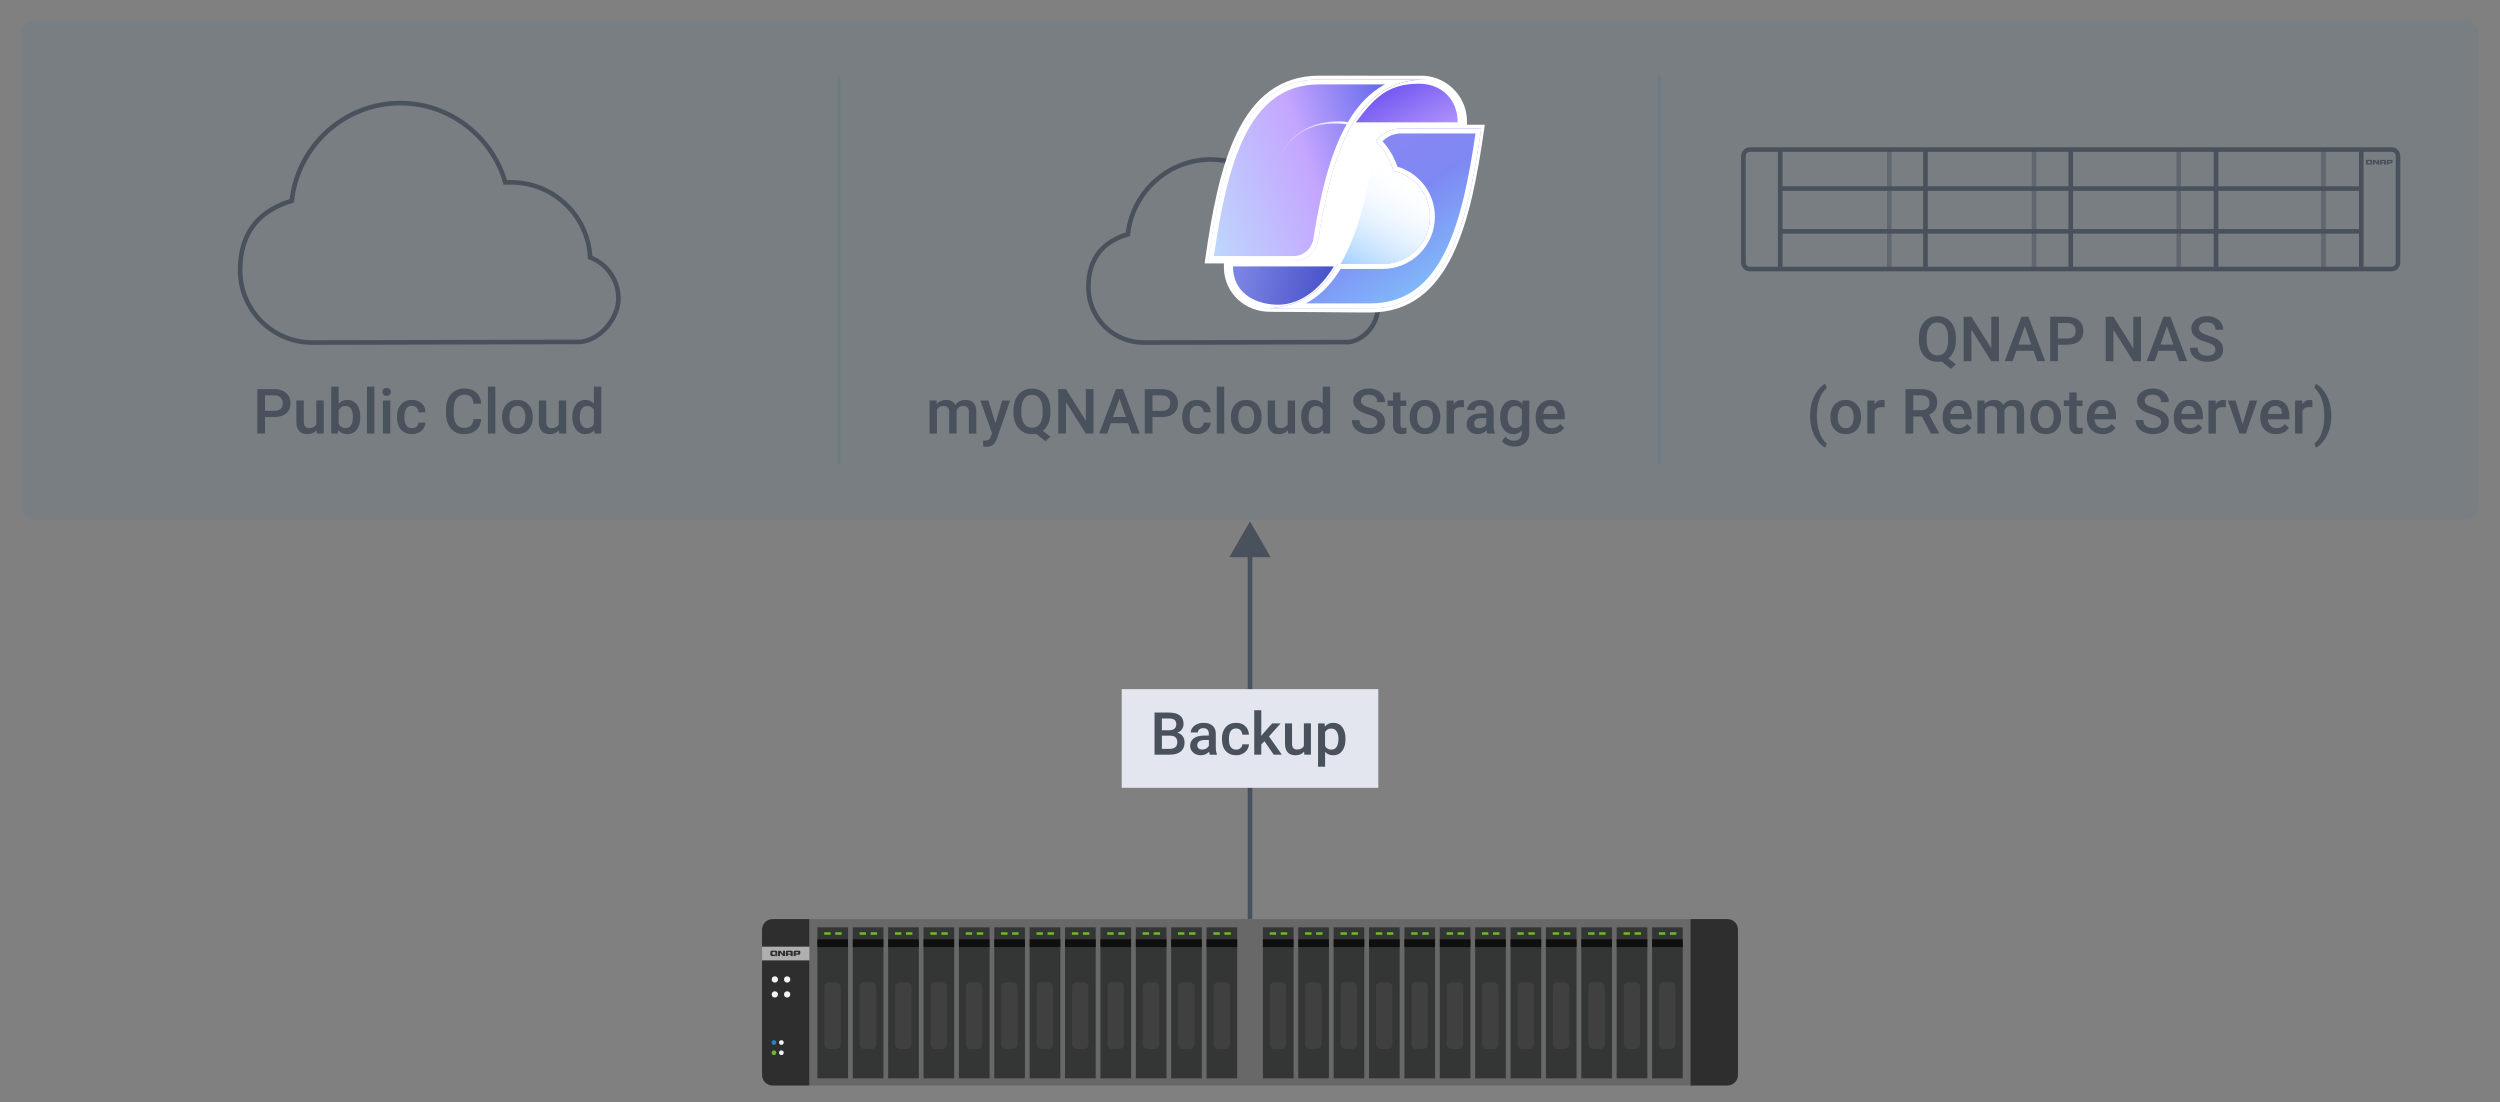 <?xml version="1.0" encoding="UTF-8"?>
<svg id="uuid-6b490f25-0aec-497c-8d2b-395abc257159" data-name="圖層 1" xmlns="http://www.w3.org/2000/svg" xmlns:xlink="http://www.w3.org/1999/xlink" viewBox="0 0 760 335">
  <rect x="0" y="0" width="760" height="335" fill="#808080" stroke="none"/>
  <defs>
    <linearGradient id="uuid-cc656d32-e8d1-451e-9c7e-be541c363f4a" data-name="未命名漸層 4" x1="376.55" y1="-6575.9" x2="402.18" y2="-6581.03" gradientTransform="translate(0 -6493) scale(1 -1)" gradientUnits="userSpaceOnUse">
      <stop offset="0" stop-color="#7b84e3"/>
      <stop offset="1" stop-color="#4b55ca"/>
    </linearGradient>
    <linearGradient id="uuid-6cc42806-c5fe-4a40-9941-a92428f761da" data-name="未命名漸層 36" x1="397.38" y1="-6529.45" x2="439.19" y2="-6592.78" gradientTransform="translate(0 -6493) scale(1 -1)" gradientUnits="userSpaceOnUse">
      <stop offset="0" stop-color="#9085f4"/>
      <stop offset=".48" stop-color="#7e88f3"/>
      <stop offset="1" stop-color="#81d3fb"/>
    </linearGradient>
    <linearGradient id="uuid-ce20577f-df1f-400a-88d5-aec36ef00811" data-name="未命名漸層 29" x1="428.53" y1="-6545.75" x2="410.96" y2="-6575.97" gradientTransform="translate(0 -6493) scale(1 -1)" gradientUnits="userSpaceOnUse">
      <stop offset="0" stop-color="#fff" stop-opacity="0"/>
      <stop offset="1" stop-color="#9eceff"/>
    </linearGradient>
    <linearGradient id="uuid-eda82246-8e36-45f6-9440-a308f12384e8" data-name="未命名漸層 2" x1="421.63" y1="-6517.35" x2="435.17" y2="-6542.48" gradientTransform="translate(0 -6493) scale(1 -1)" gradientUnits="userSpaceOnUse">
      <stop offset="0" stop-color="#6d51f0"/>
      <stop offset="1" stop-color="#c4a8ff"/>
    </linearGradient>
    <linearGradient id="uuid-b0ec6684-34a1-4b7e-9538-46a41c21b8c6" data-name="未命名漸層 33" x1="434.91" y1="-6531.22" x2="359.67" y2="-6557.03" gradientTransform="translate(0 -6493) scale(1 -1)" gradientUnits="userSpaceOnUse">
      <stop offset="0" stop-color="#4756e5"/>
      <stop offset=".49" stop-color="#c4a6ff"/>
      <stop offset="1" stop-color="#bddcfc"/>
    </linearGradient>
    <linearGradient id="uuid-97d34691-a1a0-4389-b673-7ae9f5270f4c" data-name="未命名漸層 7" x1="409.53" y1="-6529.18" x2="387.63" y2="-6541.76" gradientTransform="translate(0 -6493) scale(1 -1)" gradientUnits="userSpaceOnUse">
      <stop offset="0" stop-color="#fff"/>
      <stop offset="1" stop-color="#fff" stop-opacity="0"/>
    </linearGradient>
  </defs>
  <g>
    <line x1="380" y1="167.54" x2="380" y2="279.5" style="fill: none; stroke: #49515c; stroke-width: 1.4px;"/>
    <polygon points="373.72 169.38 380 158.5 386.28 169.38 373.72 169.38" style="fill: #49515c;"/>
  </g>
  <g>
    <rect x="246.19" y="279.4" width="268.34" height="50.6" style="fill: #686868;"/>
    <path d="M246.07,330h-11.2c-1.77,0-3.21-1.44-3.21-3.21v-44.18c0-1.77,1.44-3.21,3.21-3.21h11.2v50.6h0Z" style="fill: #2e2e2f;"/>
    <path d="M513.93,279.4h11.2c1.77,0,3.21,1.44,3.21,3.21v44.18c0,1.77-1.44,3.21-3.21,3.21h-11.2v-50.6h0Z" style="fill: #2e2e2f;"/>
    <circle cx="235.28" cy="320.03" r=".71" style="fill: #6db92c;"/>
    <circle cx="235.28" cy="316.93" r=".71" style="fill: #1a89cb;"/>
    <circle cx="237.54" cy="320.03" r=".71" style="fill: #f3f4f4;"/>
    <circle cx="237.54" cy="316.93" r=".71" style="fill: #f3f4f4;"/>
    <circle cx="235.55" cy="297.75" r=".95" style="fill: #f3f4f4;"/>
    <circle cx="235.55" cy="302.3" r=".95" style="fill: #f3f4f4;"/>
    <circle cx="239.29" cy="297.75" r=".95" style="fill: #f3f4f4;"/>
    <circle cx="239.29" cy="302.3" r=".95" style="fill: #f3f4f4;"/>
    <g>
      <rect x="248.49" y="288.38" width="9.32" height="39.44" style="fill: #343535;"/>
      <rect x="248.49" y="281.91" width="9.32" height="6.6" style="fill: #343535;"/>
      <rect x="248.49" y="285.54" width="9.32" height="2.38" style="fill: #0f0f0f;"/>
      <rect x="250.6" y="298.61" width="4.99" height="20.29" rx="1.43" ry="1.43" style="fill: #404040;"/>
      <g>
        <rect x="250.56" y="283.4" width="1.95" height=".77" style="fill: #6db92c;"/>
        <rect x="253.92" y="283.4" width="1.95" height=".77" style="fill: #6db92c;"/>
      </g>
    </g>
    <g>
      <rect x="259.24" y="288.38" width="9.32" height="39.44" style="fill: #343535;"/>
      <rect x="259.24" y="281.91" width="9.32" height="6.6" style="fill: #343535;"/>
      <rect x="259.24" y="285.54" width="9.32" height="2.38" style="fill: #0f0f0f;"/>
      <rect x="261.36" y="298.61" width="4.99" height="20.29" rx="1.43" ry="1.43" style="fill: #404040;"/>
      <g>
        <rect x="261.31" y="283.4" width="1.95" height=".77" style="fill: #6db92c;"/>
        <rect x="264.67" y="283.4" width="1.95" height=".77" style="fill: #6db92c;"/>
      </g>
    </g>
    <g>
      <rect x="270" y="288.38" width="9.32" height="39.44" style="fill: #343535;"/>
      <rect x="270" y="281.91" width="9.32" height="6.6" style="fill: #343535;"/>
      <rect x="270" y="285.54" width="9.32" height="2.38" style="fill: #0f0f0f;"/>
      <rect x="272.12" y="298.61" width="4.99" height="20.29" rx="1.43" ry="1.43" style="fill: #404040;"/>
      <g>
        <rect x="272.07" y="283.4" width="1.95" height=".77" style="fill: #6db92c;"/>
        <rect x="275.42" y="283.4" width="1.95" height=".77" style="fill: #6db92c;"/>
      </g>
    </g>
    <g>
      <rect x="280.75" y="288.38" width="9.32" height="39.44" style="fill: #343535;"/>
      <rect x="280.75" y="281.91" width="9.32" height="6.6" style="fill: #343535;"/>
      <rect x="280.75" y="285.54" width="9.32" height="2.38" style="fill: #0f0f0f;"/>
      <rect x="282.87" y="298.61" width="4.99" height="20.29" rx="1.43" ry="1.43" style="fill: #404040;"/>
      <g>
        <rect x="282.83" y="283.4" width="1.95" height=".77" style="fill: #6db92c;"/>
        <rect x="286.18" y="283.4" width="1.95" height=".77" style="fill: #6db92c;"/>
      </g>
    </g>
    <g>
      <rect x="291.51" y="288.38" width="9.32" height="39.44" style="fill: #343535;"/>
      <rect x="291.51" y="281.91" width="9.32" height="6.6" style="fill: #343535;"/>
      <rect x="291.51" y="285.54" width="9.32" height="2.38" style="fill: #0f0f0f;"/>
      <rect x="293.63" y="298.61" width="4.99" height="20.29" rx="1.43" ry="1.43" style="fill: #404040;"/>
      <g>
        <rect x="293.58" y="283.4" width="1.95" height=".77" style="fill: #6db92c;"/>
        <rect x="296.94" y="283.4" width="1.95" height=".77" style="fill: #6db92c;"/>
      </g>
    </g>
    <g>
      <rect x="302.26" y="288.38" width="9.32" height="39.44" style="fill: #343535;"/>
      <rect x="302.26" y="281.91" width="9.32" height="6.6" style="fill: #343535;"/>
      <rect x="302.26" y="285.54" width="9.32" height="2.38" style="fill: #0f0f0f;"/>
      <rect x="304.38" y="298.61" width="4.99" height="20.29" rx="1.43" ry="1.43" style="fill: #404040;"/>
      <g>
        <rect x="304.33" y="283.4" width="1.95" height=".77" style="fill: #6db92c;"/>
        <rect x="307.69" y="283.4" width="1.95" height=".77" style="fill: #6db92c;"/>
      </g>
    </g>
    <g>
      <rect x="313.02" y="288.38" width="9.32" height="39.44" style="fill: #343535;"/>
      <rect x="313.02" y="281.91" width="9.32" height="6.6" style="fill: #343535;"/>
      <rect x="313.02" y="285.54" width="9.32" height="2.38" style="fill: #0f0f0f;"/>
      <rect x="315.13" y="298.61" width="4.99" height="20.29" rx="1.43" ry="1.43" style="fill: #404040;"/>
      <g>
        <rect x="315.09" y="283.4" width="1.95" height=".77" style="fill: #6db92c;"/>
        <rect x="318.45" y="283.4" width="1.95" height=".77" style="fill: #6db92c;"/>
      </g>
    </g>
    <g>
      <rect x="323.77" y="288.38" width="9.32" height="39.44" style="fill: #343535;"/>
      <rect x="323.77" y="281.91" width="9.32" height="6.6" style="fill: #343535;"/>
      <rect x="323.78" y="285.54" width="9.32" height="2.38" style="fill: #0f0f0f;"/>
      <rect x="325.89" y="298.61" width="4.99" height="20.29" rx="1.43" ry="1.43" style="fill: #404040;"/>
      <g>
        <rect x="325.85" y="283.4" width="1.95" height=".77" style="fill: #6db92c;"/>
        <rect x="329.2" y="283.4" width="1.95" height=".77" style="fill: #6db92c;"/>
      </g>
    </g>
    <g>
      <rect x="334.53" y="288.38" width="9.32" height="39.44" style="fill: #343535;"/>
      <rect x="334.53" y="281.91" width="9.32" height="6.6" style="fill: #343535;"/>
      <rect x="334.53" y="285.54" width="9.32" height="2.38" style="fill: #0f0f0f;"/>
      <rect x="336.65" y="298.61" width="4.99" height="20.29" rx="1.43" ry="1.43" style="fill: #404040;"/>
      <g>
        <rect x="336.6" y="283.4" width="1.95" height=".77" style="fill: #6db92c;"/>
        <rect x="339.96" y="283.4" width="1.95" height=".77" style="fill: #6db92c;"/>
      </g>
    </g>
    <g>
      <rect x="345.29" y="288.38" width="9.32" height="39.44" style="fill: #343535;"/>
      <rect x="345.29" y="281.91" width="9.32" height="6.6" style="fill: #343535;"/>
      <rect x="345.29" y="285.54" width="9.32" height="2.38" style="fill: #0f0f0f;"/>
      <rect x="347.4" y="298.61" width="4.99" height="20.29" rx="1.43" ry="1.43" style="fill: #404040;"/>
      <g>
        <rect x="347.36" y="283.4" width="1.95" height=".77" style="fill: #6db92c;"/>
        <rect x="350.71" y="283.4" width="1.95" height=".77" style="fill: #6db92c;"/>
      </g>
    </g>
    <g>
      <rect x="356.04" y="288.38" width="9.32" height="39.44" style="fill: #343535;"/>
      <rect x="356.04" y="281.91" width="9.32" height="6.6" style="fill: #343535;"/>
      <rect x="356.04" y="285.54" width="9.32" height="2.38" style="fill: #0f0f0f;"/>
      <rect x="358.16" y="298.61" width="4.99" height="20.29" rx="1.43" ry="1.43" style="fill: #404040;"/>
      <g>
        <rect x="358.11" y="283.4" width="1.95" height=".77" style="fill: #6db92c;"/>
        <rect x="361.47" y="283.4" width="1.95" height=".77" style="fill: #6db92c;"/>
      </g>
    </g>
    <g>
      <rect x="366.79" y="288.38" width="9.32" height="39.44" style="fill: #343535;"/>
      <rect x="366.79" y="281.91" width="9.32" height="6.6" style="fill: #343535;"/>
      <rect x="366.79" y="285.54" width="9.32" height="2.38" style="fill: #0f0f0f;"/>
      <rect x="368.91" y="298.61" width="4.99" height="20.29" rx="1.43" ry="1.43" style="fill: #404040;"/>
      <g>
        <rect x="368.87" y="283.4" width="1.95" height=".77" style="fill: #6db92c;"/>
        <rect x="372.22" y="283.4" width="1.95" height=".77" style="fill: #6db92c;"/>
      </g>
    </g>
    <g>
      <rect x="383.92" y="288.38" width="9.32" height="39.44" style="fill: #343535;"/>
      <rect x="383.92" y="281.91" width="9.32" height="6.6" style="fill: #343535;"/>
      <rect x="383.92" y="285.54" width="9.32" height="2.38" style="fill: #0f0f0f;"/>
      <rect x="386.04" y="298.61" width="4.99" height="20.29" rx="1.43" ry="1.43" style="fill: #404040;"/>
      <g>
        <rect x="385.99" y="283.4" width="1.95" height=".77" style="fill: #6db92c;"/>
        <rect x="389.35" y="283.4" width="1.95" height=".77" style="fill: #6db92c;"/>
      </g>
    </g>
    <g>
      <rect x="394.67" y="288.38" width="9.32" height="39.44" style="fill: #343535;"/>
      <rect x="394.67" y="281.91" width="9.32" height="6.6" style="fill: #343535;"/>
      <rect x="394.67" y="285.54" width="9.32" height="2.38" style="fill: #0f0f0f;"/>
      <rect x="396.79" y="298.61" width="4.99" height="20.29" rx="1.43" ry="1.43" style="fill: #404040;"/>
      <g>
        <rect x="396.75" y="283.4" width="1.95" height=".77" style="fill: #6db92c;"/>
        <rect x="400.1" y="283.4" width="1.95" height=".77" style="fill: #6db92c;"/>
      </g>
    </g>
    <g>
      <rect x="405.43" y="288.38" width="9.32" height="39.44" style="fill: #343535;"/>
      <rect x="405.43" y="281.91" width="9.32" height="6.6" style="fill: #343535;"/>
      <rect x="405.43" y="285.54" width="9.32" height="2.38" style="fill: #0f0f0f;"/>
      <rect x="407.55" y="298.61" width="4.99" height="20.29" rx="1.43" ry="1.43" style="fill: #404040;"/>
      <g>
        <rect x="407.5" y="283.4" width="1.95" height=".77" style="fill: #6db92c;"/>
        <rect x="410.86" y="283.4" width="1.95" height=".77" style="fill: #6db92c;"/>
      </g>
    </g>
    <g>
      <rect x="416.18" y="288.38" width="9.32" height="39.44" style="fill: #343535;"/>
      <rect x="416.18" y="281.91" width="9.32" height="6.6" style="fill: #343535;"/>
      <rect x="416.18" y="285.54" width="9.32" height="2.38" style="fill: #0f0f0f;"/>
      <rect x="418.3" y="298.61" width="4.99" height="20.29" rx="1.43" ry="1.43" style="fill: #404040;"/>
      <g>
        <rect x="418.26" y="283.4" width="1.95" height=".77" style="fill: #6db92c;"/>
        <rect x="421.61" y="283.4" width="1.95" height=".77" style="fill: #6db92c;"/>
      </g>
    </g>
    <g>
      <rect x="426.94" y="288.38" width="9.32" height="39.44" style="fill: #343535;"/>
      <rect x="426.94" y="281.91" width="9.32" height="6.6" style="fill: #343535;"/>
      <rect x="426.94" y="285.54" width="9.32" height="2.38" style="fill: #0f0f0f;"/>
      <rect x="429.06" y="298.61" width="4.99" height="20.29" rx="1.43" ry="1.43" style="fill: #404040;"/>
      <g>
        <rect x="429.01" y="283.4" width="1.95" height=".77" style="fill: #6db92c;"/>
        <rect x="432.37" y="283.4" width="1.95" height=".77" style="fill: #6db92c;"/>
      </g>
    </g>
    <g>
      <rect x="437.69" y="288.38" width="9.32" height="39.44" style="fill: #343535;"/>
      <rect x="437.69" y="281.91" width="9.32" height="6.6" style="fill: #343535;"/>
      <rect x="437.7" y="285.54" width="9.32" height="2.38" style="fill: #0f0f0f;"/>
      <rect x="439.81" y="298.61" width="4.99" height="20.29" rx="1.43" ry="1.43" style="fill: #404040;"/>
      <g>
        <rect x="439.77" y="283.4" width="1.95" height=".77" style="fill: #6db92c;"/>
        <rect x="443.12" y="283.4" width="1.95" height=".77" style="fill: #6db92c;"/>
      </g>
    </g>
    <g>
      <rect x="448.45" y="288.38" width="9.32" height="39.44" style="fill: #343535;"/>
      <rect x="448.45" y="281.91" width="9.32" height="6.6" style="fill: #343535;"/>
      <rect x="448.45" y="285.54" width="9.32" height="2.38" style="fill: #0f0f0f;"/>
      <rect x="450.57" y="298.61" width="4.99" height="20.29" rx="1.43" ry="1.43" style="fill: #404040;"/>
      <g>
        <rect x="450.52" y="283.4" width="1.95" height=".77" style="fill: #6db92c;"/>
        <rect x="453.88" y="283.4" width="1.95" height=".77" style="fill: #6db92c;"/>
      </g>
    </g>
    <g>
      <rect x="459.21" y="288.38" width="9.32" height="39.44" style="fill: #343535;"/>
      <rect x="459.21" y="281.91" width="9.32" height="6.6" style="fill: #343535;"/>
      <rect x="459.21" y="285.54" width="9.32" height="2.38" style="fill: #0f0f0f;"/>
      <rect x="461.32" y="298.61" width="4.99" height="20.29" rx="1.43" ry="1.43" style="fill: #404040;"/>
      <g>
        <rect x="461.28" y="283.4" width="1.95" height=".77" style="fill: #6db92c;"/>
        <rect x="464.63" y="283.4" width="1.95" height=".77" style="fill: #6db92c;"/>
      </g>
    </g>
    <g>
      <rect x="469.96" y="288.38" width="9.32" height="39.44" style="fill: #343535;"/>
      <rect x="469.96" y="281.91" width="9.32" height="6.6" style="fill: #343535;"/>
      <rect x="469.96" y="285.54" width="9.32" height="2.38" style="fill: #0f0f0f;"/>
      <rect x="472.08" y="298.61" width="4.99" height="20.29" rx="1.43" ry="1.43" style="fill: #404040;"/>
      <g>
        <rect x="472.03" y="283.4" width="1.95" height=".77" style="fill: #6db92c;"/>
        <rect x="475.39" y="283.4" width="1.95" height=".77" style="fill: #6db92c;"/>
      </g>
    </g>
    <g>
      <rect x="480.72" y="288.38" width="9.32" height="39.44" style="fill: #343535;"/>
      <rect x="480.72" y="281.91" width="9.32" height="6.6" style="fill: #343535;"/>
      <rect x="480.72" y="285.54" width="9.32" height="2.38" style="fill: #0f0f0f;"/>
      <rect x="482.84" y="298.61" width="4.99" height="20.29" rx="1.43" ry="1.43" style="fill: #404040;"/>
      <g>
        <rect x="482.79" y="283.4" width="1.95" height=".77" style="fill: #6db92c;"/>
        <rect x="486.14" y="283.4" width="1.95" height=".77" style="fill: #6db92c;"/>
      </g>
    </g>
    <g>
      <rect x="491.47" y="288.38" width="9.32" height="39.44" style="fill: #343535;"/>
      <rect x="491.47" y="281.91" width="9.32" height="6.6" style="fill: #343535;"/>
      <rect x="491.47" y="285.54" width="9.32" height="2.38" style="fill: #0f0f0f;"/>
      <rect x="493.59" y="298.61" width="4.99" height="20.29" rx="1.43" ry="1.43" style="fill: #404040;"/>
      <g>
        <rect x="493.54" y="283.4" width="1.95" height=".77" style="fill: #6db92c;"/>
        <rect x="496.9" y="283.4" width="1.95" height=".77" style="fill: #6db92c;"/>
      </g>
    </g>
    <g>
      <rect x="502.23" y="288.38" width="9.32" height="39.44" style="fill: #343535;"/>
      <rect x="502.23" y="281.91" width="9.32" height="6.6" style="fill: #343535;"/>
      <rect x="502.23" y="285.54" width="9.32" height="2.38" style="fill: #0f0f0f;"/>
      <rect x="504.34" y="298.61" width="4.99" height="20.29" rx="1.43" ry="1.43" style="fill: #404040;"/>
      <g>
        <rect x="504.3" y="283.4" width="1.95" height=".77" style="fill: #6db92c;"/>
        <rect x="507.66" y="283.4" width="1.95" height=".77" style="fill: #6db92c;"/>
      </g>
    </g>
    <rect x="231.66" y="287.79" width="14.43" height="4.17" style="fill: #afafaf;"/>
    <path d="M238.04,289.96s-.01.02-.03.01c0,0-.01,0-.02-.01-.1-.16-.5-.71-.63-.88h0s0,0,0,0h0s-.07-.05-.13-.05h-.5c-.06,0-.11.02-.14.05-.03.04-.05.08-.05.14h0v1.42h.58s0-.75,0-.97c0-.01.01-.04.06-.03,0,0,.02,0,.02.01.11.18.84.99.84.99h.6v-1.61h-.59v.94h0ZM235.33,290.08c.19.12.54.37.65.58h.44c-.07-.13-.33-.45-1.09-.58ZM243.19,289.11c-.06-.05-.16-.07-.29-.08h0-1.17c-.15,0-.26.03-.34.09-.08.06-.12.14-.12.25h0v1.27h.61v-.42h.99c.27,0,.41-.11.41-.33v-.52c0-.12-.03-.21-.1-.27h0ZM242.66,289.86h-.78v-.42h.78v.42ZM240.87,289.12c-.08-.06-.19-.09-.34-.09h-1.17c-.15,0-.26.03-.34.09-.08.06-.12.15-.12.26v1.26h.61v-.43h.86v.43h.61v-1.26c0-.11-.04-.19-.12-.26ZM240.37,289.91h-.86v-.47h.86v.47ZM235.46,290.24h-.62v-.85h.86v.71c.26.08.43.18.56.28.02-.05.03-.1.03-.17v-.78c0-.27-.16-.41-.47-.43h-1.09c-.35,0-.53.14-.53.43v.78c0,.28.18.43.53.43h1.03s.1,0,.14,0c-.1-.13-.27-.28-.43-.39h0Z" style="fill: #2e2e2f;"/>
  </g>
  <rect x="341" y="209.5" width="78" height="30" style="fill: #e3e6ee;"/>
  <g>
    <path d="M350.98,229.42v-12.8h4.39c1.45,0,2.55.29,3.3.87s1.13,1.45,1.13,2.59c0,.59-.16,1.11-.47,1.58s-.78.83-1.39,1.09c.69.19,1.23.54,1.6,1.06.38.52.57,1.14.57,1.87,0,1.2-.39,2.12-1.16,2.77-.77.64-1.87.97-3.31.97h-4.67ZM353.21,222.01h2.18c.69,0,1.23-.16,1.62-.47.39-.31.58-.76.58-1.33,0-.63-.18-1.09-.54-1.37-.36-.28-.92-.42-1.68-.42h-2.16v3.59ZM353.21,223.65v4h2.47c.7,0,1.24-.17,1.63-.52s.59-.83.59-1.44c0-1.33-.68-2.01-2.04-2.04h-2.65Z" style="fill: #49515c;"/>
    <path d="M367.81,229.42c-.09-.18-.18-.48-.25-.89-.68.71-1.51,1.06-2.5,1.06s-1.73-.27-2.34-.82-.91-1.22-.91-2.02c0-1.01.38-1.79,1.13-2.33.75-.54,1.83-.81,3.23-.81h1.31v-.62c0-.49-.14-.89-.41-1.18-.28-.3-.69-.45-1.26-.45-.49,0-.88.12-1.2.37-.31.24-.47.55-.47.93h-2.14c0-.52.17-1.01.52-1.46.35-.46.82-.81,1.41-1.07s1.26-.39,1.99-.39c1.11,0,2,.28,2.66.84.66.56,1,1.35,1.02,2.36v4.29c0,.86.12,1.54.36,2.05v.15h-2.18ZM365.47,227.88c.42,0,.82-.1,1.19-.31.37-.21.65-.48.84-.83v-1.79h-1.15c-.79,0-1.39.14-1.78.41s-.6.67-.6,1.17c0,.41.14.74.41.98.27.24.64.36,1.09.36Z" style="fill: #49515c;"/>
    <path d="M375.78,227.89c.53,0,.98-.16,1.33-.47s.54-.69.56-1.15h2.01c-.02.59-.21,1.14-.55,1.66-.35.51-.81.92-1.41,1.22s-1.23.45-1.92.45c-1.33,0-2.38-.43-3.16-1.29s-1.17-2.05-1.17-3.57v-.22c0-1.45.39-2.61,1.16-3.48.77-.87,1.83-1.3,3.16-1.3,1.13,0,2.05.33,2.76.99.71.66,1.08,1.53,1.12,2.6h-2.01c-.02-.54-.21-.99-.56-1.35s-.79-.53-1.33-.53c-.69,0-1.22.25-1.6.75-.38.5-.57,1.26-.57,2.28v.34c0,1.03.19,1.8.56,2.31.37.51.91.76,1.61.76Z" style="fill: #49515c;"/>
    <path d="M384.38,225.35l-.95.97v3.1h-2.14v-13.5h2.14v7.79l.67-.84,2.63-2.96h2.57l-3.53,3.96,3.91,5.55h-2.47l-2.82-4.08Z" style="fill: #49515c;"/>
    <path d="M396.45,228.49c-.63.74-1.52,1.11-2.67,1.11-1.03,0-1.81-.3-2.34-.91-.53-.6-.8-1.48-.8-2.62v-6.16h2.14v6.13c0,1.21.5,1.81,1.5,1.81s1.74-.37,2.1-1.12v-6.83h2.14v9.51h-2.01l-.05-.93Z" style="fill: #49515c;"/>
    <path d="M409.02,224.77c0,1.47-.33,2.64-1,3.52-.67.88-1.56,1.31-2.69,1.31-1.04,0-1.88-.34-2.5-1.03v4.51h-2.14v-13.17h1.97l.09.97c.63-.76,1.48-1.14,2.56-1.14,1.16,0,2.07.43,2.73,1.3.66.86.99,2.06.99,3.6v.13ZM406.89,224.58c0-.95-.19-1.7-.57-2.26-.38-.56-.92-.84-1.62-.84-.87,0-1.5.36-1.88,1.08v4.22c.39.74,1.02,1.11,1.9,1.11.68,0,1.21-.27,1.59-.82.38-.55.58-1.38.58-2.49Z" style="fill: #49515c;"/>
  </g>
  <rect x="6.5" y="6" width="747" height="152" rx="4" ry="4" style="fill: #39749d; opacity: .1;"/>
  <g>
    <path d="M80.57,126.79v5.01h-2.35v-13.51h5.17c1.51,0,2.71.39,3.59,1.18.89.79,1.33,1.83,1.33,3.12s-.43,2.36-1.3,3.09-2.09,1.11-3.65,1.11h-2.79ZM80.57,124.9h2.82c.83,0,1.47-.2,1.91-.59.44-.39.66-.96.66-1.7s-.22-1.31-.67-1.75-1.06-.66-1.84-.67h-2.88v4.71Z" style="fill: #49515c;"/>
    <path d="M96.23,130.81c-.66.78-1.6,1.17-2.82,1.17-1.09,0-1.91-.32-2.47-.96-.56-.64-.84-1.56-.84-2.77v-6.5h2.25v6.48c0,1.27.53,1.91,1.59,1.91s1.83-.39,2.22-1.18v-7.21h2.25v10.04h-2.12l-.06-.98Z" style="fill: #49515c;"/>
    <path d="M109.51,126.88c0,1.56-.35,2.8-1.04,3.72-.7.92-1.65,1.38-2.87,1.38s-2.09-.42-2.75-1.27l-.11,1.09h-2.04v-14.25h2.25v5.18c.65-.77,1.53-1.15,2.63-1.15,1.22,0,2.19.46,2.89,1.37.7.91,1.05,2.18,1.05,3.81v.13ZM107.26,126.69c0-1.09-.19-1.91-.57-2.45-.38-.54-.94-.82-1.67-.82-.98,0-1.66.43-2.06,1.28v4.14c.4.87,1.1,1.31,2.08,1.31.71,0,1.25-.26,1.63-.79.38-.53.58-1.32.59-2.38v-.29Z" style="fill: #49515c;"/>
    <path d="M113.8,131.8h-2.25v-14.25h2.25v14.25Z" style="fill: #49515c;"/>
    <path d="M116.26,119.15c0-.35.11-.63.33-.86.22-.23.53-.34.94-.34s.72.12.95.34.33.52.33.86-.11.62-.33.85c-.22.23-.54.34-.95.34s-.72-.11-.94-.34c-.22-.22-.33-.51-.33-.85ZM118.65,131.8h-2.25v-10.04h2.25v10.04Z" style="fill: #49515c;"/>
    <path d="M125.23,130.18c.56,0,1.03-.16,1.4-.49.37-.33.57-.73.59-1.22h2.12c-.03.62-.22,1.21-.58,1.75s-.86.97-1.48,1.29c-.62.31-1.3.47-2.02.47-1.4,0-2.52-.46-3.34-1.36-.82-.91-1.23-2.17-1.23-3.77v-.23c0-1.53.41-2.75,1.22-3.67.82-.92,1.93-1.38,3.34-1.38,1.19,0,2.17.35,2.92,1.04.75.7,1.15,1.61,1.18,2.74h-2.12c-.02-.57-.22-1.05-.59-1.42-.37-.37-.84-.56-1.41-.56-.73,0-1.29.26-1.69.79-.4.53-.6,1.33-.6,2.41v.36c0,1.09.2,1.9.59,2.43.39.54.96.8,1.7.8Z" style="fill: #49515c;"/>
    <path d="M146.31,127.4c-.14,1.44-.67,2.57-1.6,3.37s-2.16,1.21-3.7,1.21c-1.08,0-2.02-.26-2.84-.77s-1.45-1.24-1.9-2.18-.68-2.03-.7-3.28v-1.26c0-1.27.23-2.4.68-3.37.45-.97,1.1-1.72,1.94-2.24.84-.53,1.82-.79,2.93-.79,1.49,0,2.69.4,3.6,1.21.91.81,1.44,1.95,1.59,3.43h-2.34c-.11-.97-.39-1.67-.85-2.1-.45-.43-1.12-.64-2-.64-1.02,0-1.8.37-2.35,1.12-.55.75-.83,1.84-.84,3.28v1.2c0,1.46.26,2.57.78,3.34.52.77,1.29,1.15,2.3,1.15.92,0,1.61-.21,2.08-.62.46-.42.76-1.11.88-2.07h2.34Z" style="fill: #49515c;"/>
    <path d="M150.58,131.8h-2.25v-14.25h2.25v14.25Z" style="fill: #49515c;"/>
    <path d="M152.62,126.69c0-.98.2-1.87.58-2.66.39-.79.94-1.39,1.64-1.82s1.52-.64,2.43-.64c1.35,0,2.45.44,3.3,1.31.84.87,1.3,2.03,1.37,3.47v.53c0,.99-.18,1.88-.56,2.65-.38.78-.92,1.38-1.63,1.81-.71.43-1.53.64-2.45.64-1.42,0-2.55-.47-3.4-1.42-.85-.94-1.28-2.2-1.28-3.77v-.11ZM154.87,126.88c0,1.03.21,1.84.64,2.43.43.59,1.02.88,1.78.88s1.35-.3,1.78-.89c.42-.59.63-1.46.63-2.61,0-1.02-.22-1.82-.65-2.41-.44-.59-1.03-.89-1.78-.89s-1.32.29-1.75.88c-.43.59-.65,1.46-.65,2.62Z" style="fill: #49515c;"/>
    <path d="M169.94,130.81c-.66.78-1.6,1.17-2.82,1.17-1.09,0-1.91-.32-2.47-.96-.56-.64-.84-1.56-.84-2.77v-6.5h2.25v6.48c0,1.27.53,1.91,1.59,1.91s1.83-.39,2.22-1.18v-7.21h2.25v10.04h-2.12l-.06-.98Z" style="fill: #49515c;"/>
    <path d="M173.99,126.71c0-1.55.36-2.79,1.08-3.72.72-.94,1.68-1.41,2.89-1.41,1.06,0,1.92.37,2.58,1.11v-5.14h2.25v14.25h-2.04l-.11-1.04c-.67.82-1.57,1.22-2.7,1.22s-2.13-.47-2.85-1.42c-.73-.95-1.09-2.23-1.09-3.86ZM176.25,126.9c0,1.02.2,1.82.59,2.39s.95.86,1.67.86c.92,0,1.6-.41,2.02-1.23v-4.29c-.41-.8-1.08-1.21-2-1.21-.73,0-1.29.29-1.69.87s-.59,1.45-.59,2.61Z" style="fill: #49515c;"/>
  </g>
  <g>
    <path d="M594.58,103.4c0,1.28-.2,2.39-.61,3.33-.41.94-.97,1.68-1.7,2.23l2.32,1.81-1.52,1.37-2.88-2.27c-.38.08-.78.12-1.21.12-1.09,0-2.06-.27-2.92-.8-.86-.53-1.52-1.3-1.99-2.29-.47-.99-.7-2.13-.71-3.42v-.76c0-1.32.23-2.48.7-3.49s1.13-1.78,1.98-2.31c.85-.54,1.82-.8,2.92-.8s2.1.27,2.95.79c.85.53,1.51,1.29,1.97,2.28.46.99.7,2.15.71,3.46v.75ZM592.22,102.69c0-1.52-.28-2.68-.85-3.46-.57-.79-1.37-1.18-2.41-1.18s-1.8.4-2.37,1.19-.86,1.92-.88,3.36v.79c0,1.46.29,2.6.86,3.42.57.82,1.38,1.23,2.41,1.23s1.85-.39,2.41-1.19c.56-.79.84-1.95.84-3.47v-.71Z" style="fill: #49515c;"/>
    <path d="M607.68,109.8h-2.35l-6.02-9.58v9.58h-2.35v-13.51h2.35l6.04,9.62v-9.62h2.33v13.51Z" style="fill: #49515c;"/>
    <path d="M618.18,106.65h-5.23l-1.09,3.14h-2.44l5.1-13.51h2.11l5.11,13.51h-2.45l-1.1-3.14ZM613.6,104.76h3.92l-1.96-5.6-1.96,5.6Z" style="fill: #49515c;"/>
    <path d="M625.61,104.79v5.01h-2.35v-13.51h5.17c1.51,0,2.71.39,3.59,1.18.89.79,1.33,1.83,1.33,3.12s-.43,2.36-1.3,3.09c-.87.74-2.09,1.11-3.65,1.11h-2.79ZM625.61,102.9h2.82c.83,0,1.47-.2,1.91-.59.44-.39.66-.96.66-1.7s-.22-1.31-.67-1.75c-.45-.44-1.06-.66-1.84-.67h-2.88v4.71Z" style="fill: #49515c;"/>
    <path d="M650.85,109.8h-2.35l-6.02-9.58v9.58h-2.35v-13.51h2.35l6.04,9.62v-9.62h2.33v13.51Z" style="fill: #49515c;"/>
    <path d="M661.35,106.65h-5.23l-1.09,3.14h-2.44l5.1-13.51h2.11l5.11,13.51h-2.45l-1.1-3.14ZM656.78,104.76h3.92l-1.96-5.6-1.96,5.6Z" style="fill: #49515c;"/>
    <path d="M673.5,106.32c0-.59-.21-1.05-.63-1.37-.42-.32-1.17-.65-2.26-.97s-1.95-.69-2.6-1.09c-1.23-.77-1.85-1.78-1.85-3.03,0-1.09.44-1.98,1.33-2.69.89-.71,2.04-1.06,3.46-1.06.94,0,1.78.17,2.51.52.74.35,1.31.84,1.74,1.48.42.64.63,1.35.63,2.13h-2.34c0-.71-.22-1.26-.66-1.66s-1.07-.6-1.9-.6c-.77,0-1.36.16-1.79.49-.42.33-.64.79-.64,1.37,0,.5.23.91.69,1.24.46.33,1.21.65,2.26.96s1.9.67,2.53,1.07c.64.4,1.1.86,1.4,1.37s.45,1.12.45,1.81c0,1.13-.43,2.02-1.29,2.69-.86.66-2.03,1-3.51,1-.98,0-1.88-.18-2.7-.54-.82-.36-1.46-.86-1.91-1.5-.45-.64-.68-1.38-.68-2.23h2.35c0,.77.25,1.36.76,1.78.51.42,1.23.63,2.18.63.82,0,1.43-.16,1.84-.5.41-.33.62-.77.62-1.31Z" style="fill: #49515c;"/>
    <path d="M550.26,126.31c0-1.43.19-2.78.58-4.07.38-1.28.95-2.43,1.69-3.44s1.53-1.72,2.36-2.13l.45,1.32c-.87.66-1.58,1.67-2.12,3.03-.54,1.36-.84,2.91-.89,4.66v.8c0,1.87.25,3.54.78,5.01.53,1.47,1.27,2.59,2.22,3.35l-.45,1.25c-.83-.41-1.62-1.12-2.36-2.14-.75-1.02-1.31-2.17-1.69-3.44-.38-1.28-.57-2.68-.57-4.21Z" style="fill: #49515c;"/>
    <path d="M556.43,126.69c0-.98.2-1.87.58-2.66s.94-1.39,1.64-1.82,1.52-.63,2.43-.63c1.35,0,2.45.44,3.3,1.31.84.87,1.3,2.03,1.37,3.47v.53c0,.99-.18,1.87-.56,2.65-.38.78-.92,1.38-1.63,1.81-.71.43-1.53.64-2.45.64-1.42,0-2.55-.47-3.4-1.41-.85-.94-1.28-2.2-1.28-3.77v-.11ZM558.68,126.88c0,1.03.21,1.84.64,2.43.43.58,1.02.88,1.78.88s1.35-.3,1.78-.89c.42-.59.63-1.46.63-2.61,0-1.01-.22-1.82-.65-2.41-.44-.59-1.03-.89-1.78-.89s-1.32.29-1.75.88-.65,1.46-.65,2.62Z" style="fill: #49515c;"/>
    <path d="M572.92,123.82c-.3-.05-.6-.07-.92-.07-1.03,0-1.73.4-2.09,1.19v6.87h-2.25v-10.04h2.15l.06,1.12c.54-.87,1.3-1.31,2.26-1.31.32,0,.59.04.8.13v2.12Z" style="fill: #49515c;"/>
    <path d="M584.26,126.6h-2.62v5.2h-2.35v-13.51h4.75c1.56,0,2.76.35,3.61,1.05.85.7,1.27,1.71,1.27,3.04,0,.9-.22,1.66-.65,2.27-.44.61-1.04,1.08-1.82,1.41l3.03,5.62v.12h-2.51l-2.71-5.2ZM581.64,124.71h2.41c.79,0,1.41-.2,1.86-.6s.67-.95.67-1.64-.21-1.28-.62-1.68c-.41-.4-1.03-.6-1.84-.61h-2.48v4.53Z" style="fill: #49515c;"/>
    <path d="M595.36,131.98c-1.43,0-2.59-.45-3.47-1.35-.89-.9-1.33-2.1-1.33-3.6v-.28c0-1,.19-1.9.58-2.69s.93-1.4,1.63-1.84c.7-.44,1.48-.66,2.34-.66,1.37,0,2.42.44,3.17,1.31.75.87,1.12,2.11,1.12,3.7v.91h-6.56c.07.83.34,1.48.83,1.97s1.1.72,1.83.72c1.03,0,1.88-.42,2.52-1.25l1.22,1.16c-.4.6-.94,1.07-1.61,1.4-.67.33-1.42.5-2.26.5ZM595.09,123.38c-.62,0-1.12.22-1.5.65-.38.43-.62,1.04-.73,1.81h4.29v-.17c-.05-.75-.25-1.32-.6-1.71s-.84-.58-1.47-.58Z" style="fill: #49515c;"/>
    <path d="M603.25,121.76l.06,1.05c.71-.82,1.67-1.23,2.89-1.23,1.34,0,2.26.51,2.76,1.54.73-1.03,1.76-1.54,3.08-1.54,1.11,0,1.93.3,2.47.92.54.61.82,1.52.83,2.71v6.6h-2.25v-6.53c0-.64-.14-1.1-.42-1.4-.28-.3-.74-.45-1.38-.45-.51,0-.93.14-1.26.41-.33.28-.55.64-.68,1.08v6.88s-2.24,0-2.24,0v-6.61c-.03-1.18-.63-1.77-1.81-1.77-.9,0-1.54.37-1.92,1.1v7.27h-2.25v-10.04h2.12Z" style="fill: #49515c;"/>
    <path d="M617.24,126.69c0-.98.2-1.87.58-2.66s.94-1.39,1.64-1.82,1.52-.63,2.43-.63c1.35,0,2.45.44,3.3,1.31.84.87,1.3,2.03,1.37,3.47v.53c0,.99-.18,1.87-.56,2.65-.38.78-.92,1.38-1.63,1.81-.71.43-1.53.64-2.45.64-1.42,0-2.55-.47-3.4-1.41-.85-.94-1.28-2.2-1.28-3.77v-.11ZM619.5,126.88c0,1.03.21,1.84.64,2.43.43.58,1.02.88,1.78.88s1.35-.3,1.78-.89c.42-.59.63-1.46.63-2.61,0-1.01-.22-1.82-.65-2.41-.44-.59-1.03-.89-1.78-.89s-1.32.29-1.75.88-.65,1.46-.65,2.62Z" style="fill: #49515c;"/>
    <path d="M631.31,119.32v2.44h1.77v1.67h-1.77v5.6c0,.38.08.66.23.83s.42.25.81.25c.26,0,.52-.03.79-.09v1.74c-.51.14-1.01.21-1.48.21-1.73,0-2.6-.96-2.6-2.87v-5.69h-1.65v-1.67h1.65v-2.44h2.25Z" style="fill: #49515c;"/>
    <path d="M639.22,131.98c-1.43,0-2.59-.45-3.47-1.35-.89-.9-1.33-2.1-1.33-3.6v-.28c0-1,.19-1.9.58-2.69s.93-1.4,1.63-1.84c.7-.44,1.48-.66,2.34-.66,1.37,0,2.42.44,3.17,1.31.75.87,1.12,2.11,1.12,3.7v.91h-6.56c.07.83.34,1.48.83,1.97s1.1.72,1.83.72c1.03,0,1.88-.42,2.52-1.25l1.22,1.16c-.4.6-.94,1.07-1.61,1.4-.67.33-1.42.5-2.26.5ZM638.95,123.38c-.62,0-1.12.22-1.5.65-.38.43-.62,1.04-.73,1.81h4.29v-.17c-.05-.75-.25-1.32-.6-1.71s-.84-.58-1.47-.58Z" style="fill: #49515c;"/>
    <path d="M657,128.32c0-.59-.21-1.05-.63-1.37-.42-.32-1.17-.65-2.26-.97s-1.95-.69-2.6-1.09c-1.23-.77-1.85-1.78-1.85-3.03,0-1.09.44-1.98,1.33-2.69.89-.71,2.04-1.06,3.46-1.06.94,0,1.78.17,2.51.52.74.35,1.31.84,1.74,1.48.42.64.63,1.35.63,2.13h-2.34c0-.71-.22-1.26-.66-1.66s-1.07-.6-1.9-.6c-.77,0-1.36.16-1.79.49-.42.33-.64.79-.64,1.37,0,.5.23.91.69,1.24.46.33,1.21.65,2.26.96s1.9.67,2.53,1.07c.64.4,1.1.86,1.4,1.37s.45,1.12.45,1.81c0,1.13-.43,2.02-1.29,2.69-.86.66-2.03,1-3.51,1-.98,0-1.88-.18-2.7-.54-.82-.36-1.46-.86-1.91-1.5-.45-.64-.68-1.38-.68-2.23h2.35c0,.77.25,1.36.76,1.78.51.42,1.23.63,2.18.63.82,0,1.43-.16,1.84-.5.41-.33.62-.77.62-1.31Z" style="fill: #49515c;"/>
    <path d="M665.61,131.98c-1.43,0-2.59-.45-3.47-1.35-.89-.9-1.33-2.1-1.33-3.6v-.28c0-1,.19-1.9.58-2.69s.93-1.4,1.63-1.84c.7-.44,1.48-.66,2.34-.66,1.37,0,2.42.44,3.17,1.31.75.87,1.12,2.11,1.12,3.7v.91h-6.56c.07.83.34,1.48.83,1.97s1.1.72,1.83.72c1.03,0,1.88-.42,2.52-1.25l1.22,1.16c-.4.6-.94,1.07-1.61,1.4-.67.33-1.42.5-2.26.5ZM665.34,123.38c-.62,0-1.12.22-1.5.65-.38.43-.62,1.04-.73,1.81h4.29v-.17c-.05-.75-.25-1.32-.6-1.71s-.84-.58-1.47-.58Z" style="fill: #49515c;"/>
    <path d="M676.64,123.82c-.3-.05-.6-.07-.92-.07-1.03,0-1.73.4-2.09,1.19v6.87h-2.25v-10.04h2.15l.06,1.12c.54-.87,1.3-1.31,2.26-1.31.32,0,.59.04.8.13v2.12Z" style="fill: #49515c;"/>
    <path d="M681.77,128.94l2.12-7.18h2.33l-3.48,10.04h-1.96l-3.51-10.04h2.34l2.15,7.18Z" style="fill: #49515c;"/>
    <path d="M691.93,131.98c-1.43,0-2.59-.45-3.47-1.35-.89-.9-1.33-2.1-1.33-3.6v-.28c0-1,.19-1.9.58-2.69s.93-1.4,1.63-1.84c.7-.44,1.48-.66,2.34-.66,1.37,0,2.42.44,3.17,1.31.75.87,1.12,2.11,1.12,3.7v.91h-6.56c.07.83.34,1.48.83,1.97s1.1.72,1.83.72c1.03,0,1.88-.42,2.52-1.25l1.22,1.16c-.4.6-.94,1.07-1.61,1.4-.67.33-1.42.5-2.26.5ZM691.66,123.38c-.62,0-1.12.22-1.5.65-.38.43-.62,1.04-.73,1.81h4.29v-.17c-.05-.75-.25-1.32-.6-1.71s-.84-.58-1.47-.58Z" style="fill: #49515c;"/>
    <path d="M702.96,123.82c-.3-.05-.6-.07-.92-.07-1.03,0-1.73.4-2.09,1.19v6.87h-2.25v-10.04h2.15l.06,1.12c.54-.87,1.3-1.31,2.26-1.31.32,0,.59.04.8.13v2.12Z" style="fill: #49515c;"/>
    <path d="M708.73,126.46c0,1.37-.19,2.7-.57,3.98s-.95,2.44-1.72,3.49c-.77,1.05-1.57,1.77-2.4,2.17l-.45-1.25c.93-.72,1.66-1.81,2.2-3.29.54-1.47.81-3.16.81-5.05v-.21c0-1.72-.24-3.29-.71-4.7-.47-1.41-1.14-2.55-2.02-3.4l-.29-.26.45-1.26c.79.38,1.56,1.06,2.3,2.04s1.31,2.07,1.71,3.28.62,2.46.67,3.74v.72Z" style="fill: #49515c;"/>
  </g>
  <line x1="504.5" y1="23" x2="504.5" y2="141" style="fill: none; opacity: .2; stroke: #39749d; stroke-miterlimit: 10;"/>
  <line x1="255" y1="23" x2="255" y2="141" style="fill: none; opacity: .2; stroke: #39749d; stroke-miterlimit: 10;"/>
  <g>
    <path d="M531.97,45.46h195.05c1.09,0,1.97.88,1.97,1.97v32.39c0,1.09-.88,1.97-1.97,1.97h-195.05c-1.09,0-1.97-.88-1.97-1.97v-32.39c0-1.09.88-1.97,1.97-1.97Z" style="fill: none; stroke: #49515c; stroke-width: 1.4px;"/>
    <line x1="541.18" y1="81.8" x2="541.18" y2="45.46" style="fill: none; stroke: #49515c; stroke-width: 1.4px;"/>
    <line x1="717.84" y1="45.46" x2="717.84" y2="81.8" style="fill: none; stroke: #49515c; stroke-width: 1.4px;"/>
    <line x1="673.67" y1="45.46" x2="673.67" y2="81.8" style="fill: none; stroke: #49515c; stroke-width: 1.4px;"/>
    <line x1="629.51" y1="45.46" x2="629.51" y2="81.8" style="fill: none; stroke: #49515c; stroke-width: 1.4px;"/>
    <line x1="585.34" y1="45.46" x2="585.34" y2="81.8" style="fill: none; stroke: #49515c; stroke-width: 1.4px;"/>
    <line x1="574.34" y1="45.46" x2="574.34" y2="81.8" style="fill: none; opacity: .5; stroke: #49515c; stroke-width: 1.4px;"/>
    <line x1="618.34" y1="45.46" x2="618.34" y2="81.8" style="fill: none; opacity: .5; stroke: #49515c; stroke-width: 1.4px;"/>
    <line x1="662.34" y1="45.46" x2="662.34" y2="81.8" style="fill: none; opacity: .5; stroke: #49515c; stroke-width: 1.4px;"/>
    <line x1="706.34" y1="45.46" x2="706.34" y2="81.8" style="fill: none; opacity: .5; stroke: #49515c; stroke-width: 1.4px;"/>
    <line x1="541.18" y1="57.33" x2="717.84" y2="57.33" style="fill: none; stroke: #49515c; stroke-width: 1.4px;"/>
    <line x1="541.18" y1="70.33" x2="717.84" y2="70.33" style="fill: none; stroke: #49515c; stroke-width: 1.4px;"/>
    <path d="M722.68,49.42s-.01.02-.03.01c0,0,0,0-.02,0-.09-.14-.45-.63-.56-.79h0s0,0,0,0c0,0,0,0,0,0-.03-.03-.07-.04-.12-.04h-.44c-.06,0-.1.02-.13.05s-.05.07-.05.13h0v1.26h.52s0-.67,0-.86c0-.01.01-.03.05-.03,0,0,.02,0,.02.01.1.16.75.88.75.88h.54v-1.43h-.52v.83h0ZM720.27,49.52c.17.11.48.33.58.52h.39c-.06-.12-.29-.4-.97-.52h0ZM727.26,48.66c-.06-.04-.14-.07-.25-.07h0-1.04c-.13,0-.23.03-.3.08-.07.06-.11.13-.11.22h0v1.13h.55v-.37h.88c.24,0,.36-.1.36-.29v-.46c0-.11-.03-.19-.09-.24ZM726.79,49.33h-.69v-.37h.69v.37ZM725.2,48.67c-.07-.06-.17-.08-.3-.08h-1.04c-.13,0-.23.03-.3.08-.07.06-.11.13-.11.23v1.12h.55v-.38h.76v.38h.55v-1.12c0-.1-.04-.17-.11-.23h0ZM724.76,49.37h-.76v-.41h.76v.41ZM720.39,49.67h-.55v-.75h.76v.63c.23.07.39.16.49.25.02-.04.03-.09.03-.15v-.7c0-.24-.14-.37-.42-.38h-.97c-.31,0-.47.13-.47.38v.7c0,.25.16.38.47.38h.92s.09,0,.12,0c-.09-.12-.24-.25-.38-.35Z" style="fill: #49515c;"/>
  </g>
  <g id="uuid-cdfc77bb-ad19-4c25-bce0-899fd6db89f4" data-name=" 圖層 11">
    <g id="uuid-14714fc2-6a60-4e46-99c8-f78cab899035" data-name="icon-0093-Mount cloud">
      <g id="uuid-442f6479-4124-47b9-9850-38751cd508d3" data-name="cloud">
        <path d="M95,104.14c-12.1,0-22-9.8-22-22s6.5-18.3,15.7-21.1c1.8-16.6,15.9-29.7,33-29.7h0c14.9,0,27.9,10.1,31.9,24.1h1.8c12.8,0,23.4,10.1,24,22.8,5,1.9,8.6,6.8,8.6,12.5s-5,12.3-11.4,13.2l-81.6.2Z" style="fill: none; stroke: #49515c; stroke-width: 1.4px;"/>
      </g>
    </g>
  </g>
  <g>
    <g>
      <path d="M284.71,121.76l.06,1.05c.71-.82,1.67-1.23,2.89-1.23,1.34,0,2.26.51,2.76,1.54.73-1.03,1.76-1.54,3.08-1.54,1.11,0,1.93.31,2.47.92.54.61.82,1.51.83,2.71v6.6h-2.25v-6.53c0-.64-.14-1.1-.42-1.4-.28-.3-.74-.45-1.38-.45-.51,0-.93.14-1.26.41-.33.28-.55.64-.68,1.08v6.88s-2.24,0-2.24,0v-6.61c-.03-1.18-.63-1.77-1.81-1.77-.9,0-1.54.37-1.92,1.1v7.27h-2.25v-10.04h2.12Z" style="fill: #49515c;"/>
      <path d="M302.63,128.57l2.04-6.81h2.4l-3.99,11.56c-.61,1.69-1.65,2.53-3.12,2.53-.33,0-.69-.06-1.09-.17v-1.75l.43.03c.57,0,1-.1,1.28-.31.29-.21.51-.56.68-1.04l.32-.86-3.53-9.98h2.43l2.12,6.81Z" style="fill: #49515c;"/>
      <path d="M319.32,125.4c0,1.28-.2,2.39-.61,3.33-.41.94-.97,1.68-1.7,2.23l2.32,1.81-1.52,1.37-2.88-2.27c-.38.08-.78.12-1.21.12-1.09,0-2.06-.27-2.92-.8-.86-.53-1.52-1.3-1.99-2.29-.47-.99-.7-2.13-.71-3.42v-.76c0-1.32.23-2.48.7-3.49s1.13-1.78,1.98-2.31c.85-.54,1.82-.8,2.92-.8s2.1.26,2.95.79c.85.53,1.51,1.29,1.97,2.28.46.99.7,2.15.71,3.47v.75ZM316.97,124.69c0-1.52-.28-2.67-.85-3.46-.57-.79-1.37-1.18-2.41-1.18s-1.8.4-2.37,1.19-.86,1.92-.88,3.36v.79c0,1.46.29,2.6.86,3.42.57.82,1.38,1.23,2.41,1.23s1.85-.4,2.41-1.19c.56-.79.84-1.95.84-3.47v-.71Z" style="fill: #49515c;"/>
      <path d="M332.42,131.8h-2.35l-6.02-9.58v9.58h-2.35v-13.51h2.35l6.04,9.62v-9.62h2.33v13.51Z" style="fill: #49515c;"/>
      <path d="M342.92,128.65h-5.23l-1.09,3.14h-2.44l5.1-13.51h2.11l5.11,13.51h-2.45l-1.1-3.14ZM338.35,126.76h3.92l-1.96-5.6-1.96,5.6Z" style="fill: #49515c;"/>
      <path d="M350.36,126.79v5.01h-2.35v-13.51h5.17c1.51,0,2.71.39,3.59,1.18.89.79,1.33,1.83,1.33,3.12s-.43,2.36-1.3,3.09c-.87.74-2.09,1.11-3.65,1.11h-2.79ZM350.36,124.9h2.82c.83,0,1.47-.2,1.91-.59.44-.39.66-.96.66-1.7s-.22-1.31-.67-1.75c-.45-.44-1.06-.66-1.84-.67h-2.88v4.71Z" style="fill: #49515c;"/>
      <path d="M363.94,130.18c.56,0,1.03-.16,1.4-.49.37-.33.57-.73.59-1.22h2.12c-.03.62-.22,1.21-.58,1.75s-.86.97-1.48,1.29c-.62.31-1.3.47-2.02.47-1.4,0-2.52-.46-3.34-1.36-.82-.91-1.23-2.17-1.23-3.77v-.23c0-1.53.41-2.75,1.22-3.67.82-.92,1.93-1.38,3.34-1.38,1.19,0,2.17.35,2.92,1.04.75.7,1.15,1.61,1.18,2.74h-2.12c-.02-.58-.22-1.05-.59-1.42-.37-.37-.84-.56-1.41-.56-.73,0-1.29.26-1.69.79-.4.53-.6,1.33-.6,2.41v.36c0,1.09.2,1.9.59,2.43.39.54.96.8,1.7.8Z" style="fill: #49515c;"/>
      <path d="M372.16,131.8h-2.25v-14.25h2.25v14.25Z" style="fill: #49515c;"/>
      <path d="M374.19,126.69c0-.98.2-1.87.58-2.66.39-.79.94-1.39,1.64-1.82s1.52-.64,2.43-.64c1.35,0,2.45.44,3.3,1.31.84.87,1.3,2.03,1.37,3.47v.53c0,.99-.18,1.87-.56,2.65-.38.78-.92,1.38-1.63,1.81-.71.43-1.53.64-2.45.64-1.42,0-2.55-.47-3.4-1.42-.85-.94-1.28-2.2-1.28-3.77v-.11ZM376.44,126.88c0,1.03.21,1.84.64,2.43.43.58,1.02.88,1.78.88s1.35-.3,1.78-.89c.42-.59.63-1.46.63-2.61,0-1.01-.22-1.82-.65-2.41-.44-.59-1.03-.89-1.78-.89s-1.32.29-1.75.88c-.43.58-.65,1.46-.65,2.62Z" style="fill: #49515c;"/>
      <path d="M391.51,130.82c-.66.78-1.6,1.17-2.82,1.17-1.09,0-1.91-.32-2.47-.96-.56-.64-.84-1.56-.84-2.77v-6.5h2.25v6.48c0,1.27.53,1.91,1.59,1.91s1.83-.39,2.22-1.18v-7.21h2.25v10.04h-2.12l-.06-.98Z" style="fill: #49515c;"/>
      <path d="M395.56,126.71c0-1.55.36-2.79,1.08-3.72.72-.94,1.68-1.41,2.89-1.41,1.06,0,1.92.37,2.58,1.11v-5.14h2.25v14.25h-2.04l-.11-1.04c-.67.82-1.57,1.22-2.7,1.22s-2.13-.47-2.85-1.42c-.73-.95-1.09-2.23-1.09-3.86ZM397.82,126.9c0,1.02.2,1.82.59,2.39.39.57.95.86,1.67.86.92,0,1.6-.41,2.02-1.23v-4.29c-.41-.8-1.08-1.21-2-1.21-.73,0-1.29.29-1.69.87s-.59,1.45-.59,2.61Z" style="fill: #49515c;"/>
      <path d="M418.72,128.32c0-.59-.21-1.05-.63-1.37-.42-.32-1.17-.65-2.26-.97s-1.95-.69-2.6-1.09c-1.23-.77-1.85-1.78-1.85-3.02,0-1.09.44-1.99,1.33-2.69.89-.71,2.04-1.06,3.46-1.06.94,0,1.78.17,2.51.52s1.31.84,1.74,1.48c.42.64.63,1.35.63,2.13h-2.34c0-.71-.22-1.26-.66-1.66-.44-.4-1.07-.6-1.9-.6-.77,0-1.36.16-1.79.49-.42.33-.64.79-.64,1.37,0,.5.23.91.69,1.24s1.21.65,2.26.96,1.9.67,2.53,1.07c.64.4,1.1.86,1.4,1.37.3.52.45,1.12.45,1.81,0,1.13-.43,2.02-1.29,2.69-.86.67-2.03,1-3.51,1-.98,0-1.88-.18-2.7-.54-.82-.36-1.46-.86-1.91-1.5-.45-.64-.68-1.38-.68-2.23h2.35c0,.77.25,1.36.76,1.78.51.42,1.23.63,2.18.63.82,0,1.43-.17,1.84-.5.41-.33.62-.77.62-1.31Z" style="fill: #49515c;"/>
      <path d="M425.73,119.32v2.44h1.77v1.67h-1.77v5.6c0,.38.08.66.23.83.15.17.42.25.81.25.26,0,.52-.03.79-.09v1.74c-.51.14-1.01.21-1.48.21-1.73,0-2.6-.96-2.6-2.87v-5.69h-1.65v-1.67h1.65v-2.44h2.25Z" style="fill: #49515c;"/>
      <path d="M428.53,126.69c0-.98.2-1.87.58-2.66.39-.79.94-1.39,1.64-1.82s1.52-.64,2.43-.64c1.35,0,2.45.44,3.3,1.31.84.87,1.3,2.03,1.37,3.47v.53c0,.99-.18,1.87-.56,2.65-.38.78-.92,1.38-1.63,1.81-.71.43-1.53.64-2.45.64-1.42,0-2.55-.47-3.4-1.42-.85-.94-1.28-2.2-1.28-3.77v-.11ZM430.78,126.88c0,1.03.21,1.84.64,2.43.43.58,1.02.88,1.78.88s1.35-.3,1.78-.89c.42-.59.63-1.46.63-2.61,0-1.01-.22-1.82-.65-2.41-.44-.59-1.03-.89-1.78-.89s-1.32.29-1.75.88c-.43.58-.65,1.46-.65,2.62Z" style="fill: #49515c;"/>
      <path d="M445.02,123.82c-.3-.05-.6-.07-.92-.07-1.03,0-1.73.4-2.09,1.19v6.87h-2.25v-10.04h2.15l.06,1.12c.54-.87,1.3-1.31,2.26-1.31.32,0,.59.04.8.13v2.12Z" style="fill: #49515c;"/>
      <path d="M452.16,131.8c-.1-.19-.19-.5-.26-.94-.72.75-1.6,1.12-2.63,1.12s-1.83-.29-2.47-.86c-.64-.57-.96-1.29-.96-2.13,0-1.07.4-1.89,1.19-2.46.79-.57,1.93-.86,3.41-.86h1.38v-.66c0-.52-.14-.94-.44-1.25-.29-.31-.73-.47-1.33-.47-.51,0-.93.13-1.26.39-.33.26-.49.58-.49.98h-2.25c0-.55.18-1.07.55-1.54.37-.48.86-.85,1.49-1.13.63-.27,1.33-.41,2.1-.41,1.18,0,2.11.3,2.81.89.7.59,1.06,1.42,1.08,2.49v4.53c0,.9.13,1.62.38,2.16v.16h-2.3ZM449.69,130.18c.45,0,.86-.11,1.26-.33s.69-.51.89-.87v-1.89h-1.21c-.83,0-1.46.15-1.88.44-.42.29-.63.7-.63,1.23,0,.43.14.78.43,1.03.29.26.67.39,1.16.39Z" style="fill: #49515c;"/>
      <path d="M456.05,126.71c0-1.56.37-2.8,1.1-3.73.73-.93,1.71-1.4,2.92-1.4,1.14,0,2.04.4,2.7,1.2l.1-1.01h2.03v9.73c0,1.32-.41,2.36-1.23,3.12-.82.76-1.92,1.14-3.32,1.14-.74,0-1.46-.15-2.16-.46-.7-.31-1.24-.71-1.6-1.2l1.07-1.35c.69.82,1.55,1.23,2.56,1.23.75,0,1.34-.2,1.77-.61.43-.41.65-1,.65-1.79v-.68c-.65.72-1.52,1.09-2.6,1.09-1.18,0-2.14-.47-2.88-1.4-.75-.93-1.12-2.23-1.12-3.88ZM458.3,126.9c0,1.01.21,1.8.62,2.38.41.58.98.87,1.71.87.91,0,1.58-.39,2.02-1.17v-4.42c-.43-.76-1.1-1.14-2-1.14-.74,0-1.32.29-1.73.88-.41.59-.62,1.45-.62,2.6Z" style="fill: #49515c;"/>
      <path d="M471.64,131.98c-1.43,0-2.59-.45-3.47-1.35-.89-.9-1.33-2.1-1.33-3.6v-.28c0-1,.19-1.9.58-2.69.39-.79.93-1.4,1.63-1.84.7-.44,1.48-.66,2.34-.66,1.37,0,2.42.44,3.17,1.31.75.87,1.12,2.11,1.12,3.7v.91h-6.56c.07.83.34,1.48.83,1.97s1.1.72,1.83.72c1.03,0,1.88-.42,2.52-1.25l1.22,1.16c-.4.6-.94,1.07-1.61,1.4-.67.33-1.42.5-2.26.5ZM471.37,123.38c-.62,0-1.12.22-1.5.65-.38.43-.62,1.04-.73,1.81h4.29v-.17c-.05-.75-.25-1.33-.6-1.71-.35-.39-.84-.58-1.47-.58Z" style="fill: #49515c;"/>
    </g>
    <g>
      <g id="uuid-49dd9121-5d1a-49f5-9555-f5fec426038f" data-name=" 圖層 11">
        <g id="uuid-014a6314-9b34-4fdf-9f9f-1fd58c5be8c1" data-name="icon-0093-Mount cloud">
          <g id="uuid-d8dbbe38-857f-4ea6-9ac3-dafb30bb3e6a" data-name="cloud">
            <path d="M347.69,104.14c-9.25,0-16.82-7.49-16.82-16.82s4.97-13.99,12.01-16.13c1.38-12.69,12.16-22.71,25.23-22.71h0c11.39,0,21.33,7.72,24.39,18.43h1.38c9.79,0,17.89,7.72,18.35,17.43,3.82,1.45,6.58,5.2,6.58,9.56s-3.82,9.41-8.72,10.09l-62.4.15Z" style="fill: none; stroke: #49515c; stroke-width: 1.4px;"/>
          </g>
        </g>
      </g>
      <g>
        <path d="M366.2,80.09l.15-1.08c2.04-14.33,4.63-28.27,9.7-38.63,2.54-5.2,5.73-9.55,9.84-12.6,4.12-3.06,9.12-4.78,15.19-4.78,13.75,0,12.62,0,31.84.03h.03s.03,0,.03,0c6.92.49,12.45,6,12.96,12.91v.03s.03,1.94.03,1.94h5.41l-.15,1.08c-2.04,14.33-4.63,28.27-9.7,38.63-2.54,5.2-5.73,9.55-9.84,12.6-4.12,3.06-9.12,4.78-15.19,4.78-5.17,0-8.11-.05-14.45-.11-.53,0-1.06,0-1.58-.01-5.74-.05-11.03-.09-14.42-.09-7.51,0-13.7-5.56-13.98-13.08h0s0-.41,0-.41v-.19c0-.11,0-.21,0-.32v-.71h-5.87Z" style="fill: #fff; fill-rule: evenodd;"/>
        <path d="M405.5,80.99h-30.67c0,7.68,6.04,11.25,12.83,11.63,7.16.4,13.49-4.44,17.84-11.63Z" style="fill: url(#uuid-cc656d32-e8d1-451e-9c7e-be541c363f4a);"/>
        <path d="M434.7,65.89c0-6.8-4.73-12.5-11.08-13.98-1-3.43-2.88-6.48-5.37-8.91,1.72-2.41,4.52-3.96,7.64-3.96h24.4c-4.09,28.67-10.27,54.7-33.8,54.7h-32.49c10.63,0,17.72-4.92,22.68-13.51h13.66c7.93,0,14.35-6.43,14.35-14.35Z" style="fill: url(#uuid-6cc42806-c5fe-4a40-9941-a92428f761da);"/>
        <path d="M416.5,93.75c23.11,0,29.48-25.12,33.58-53.19.07-.5.15-1.01.22-1.51h-24.4c-3.12,0-5.92,1.55-7.64,3.96,2.49,2.43,4.37,5.48,5.37,8.91,6.35,1.48,11.08,7.18,11.08,13.98,0,7.93-6.43,14.35-14.35,14.35h-13.66c-3.35,5.8-7.67,9.93-13.4,12-2.75.99-5.83,1.51-9.27,1.51h32.49ZM396.99,92.24h19.51c5.58,0,10.06-1.54,13.74-4.22,3.7-2.7,6.67-6.63,9.09-11.53,4.68-9.45,7.21-22.22,9.22-35.92h-22.66c-2.18,0-4.17.9-5.61,2.37,2,2.21,3.56,4.84,4.53,7.73,6.59,1.93,11.4,8.01,11.4,15.22,0,8.76-7.1,15.86-15.86,15.86h-12.8c-2.49,4.11-5.52,7.42-9.28,9.75-.42.26-.85.51-1.28.74Z" style="fill: #fff; fill-rule: evenodd;"/>
        <path d="M407.55,80.24c5.61-9.72,8.48-22.66,10.66-37.23,2.62,2.56,4.29,5.07,5.42,8.9,6.35,1.48,11,7.18,11,13.98,0,7.93-6.43,14.35-14.35,14.35h-12.73Z" style="fill: url(#uuid-ce20577f-df1f-400a-88d5-aec36ef00811);"/>
        <path d="M412.19,37.18h30.94c0-6.9-4.86-11.73-11.7-11.73-9.43,0-13.58,4.15-19.24,11.73Z" style="fill: url(#uuid-eda82246-8e36-45f6-9440-a308f12384e8);"/>
        <path d="M401.08,24.14h32.49c-21.74,0-28.67,22.66-32.82,48.72-.59,3.71-3.76,6.48-7.52,6.48h-25.94c4.09-28.67,10.27-55.2,33.8-55.2Z" style="fill: url(#uuid-b0ec6684-34a1-4b7e-9538-46a41c21b8c6);"/>
        <path d="M401.08,24.14c-23.11,0-29.48,25.6-33.58,53.69-.07.5-.15,1.01-.22,1.51h25.94c3.76,0,6.93-2.77,7.52-6.48,3.52-22.1,9.03-41.74,23.87-47.22,2.67-.98,5.64-1.51,8.95-1.51h-32.49ZM420.97,25.65h-19.89c-5.57,0-10.05,1.56-13.73,4.3-3.7,2.75-6.67,6.74-9.1,11.71-4.68,9.58-7.22,22.47-9.22,36.18h24.2c3,0,5.55-2.21,6.03-5.2,2.08-13.05,4.88-25.46,9.99-34.63,2.57-4.61,5.75-8.46,9.77-11.16.63-.43,1.29-.82,1.96-1.18Z" style="fill: #fff; fill-rule: evenodd;"/>
        <path d="M410.24,37.9c-20.17-3.17-23.43,15.59-23.43,15.59,4.66-20.04,23.46-16.31,23.46-16.31l-.03.72Z" style="fill: url(#uuid-97d34691-a1a0-4389-b673-7ae9f5270f4c); fill-rule: evenodd;"/>
      </g>
    </g>
  </g>
</svg>